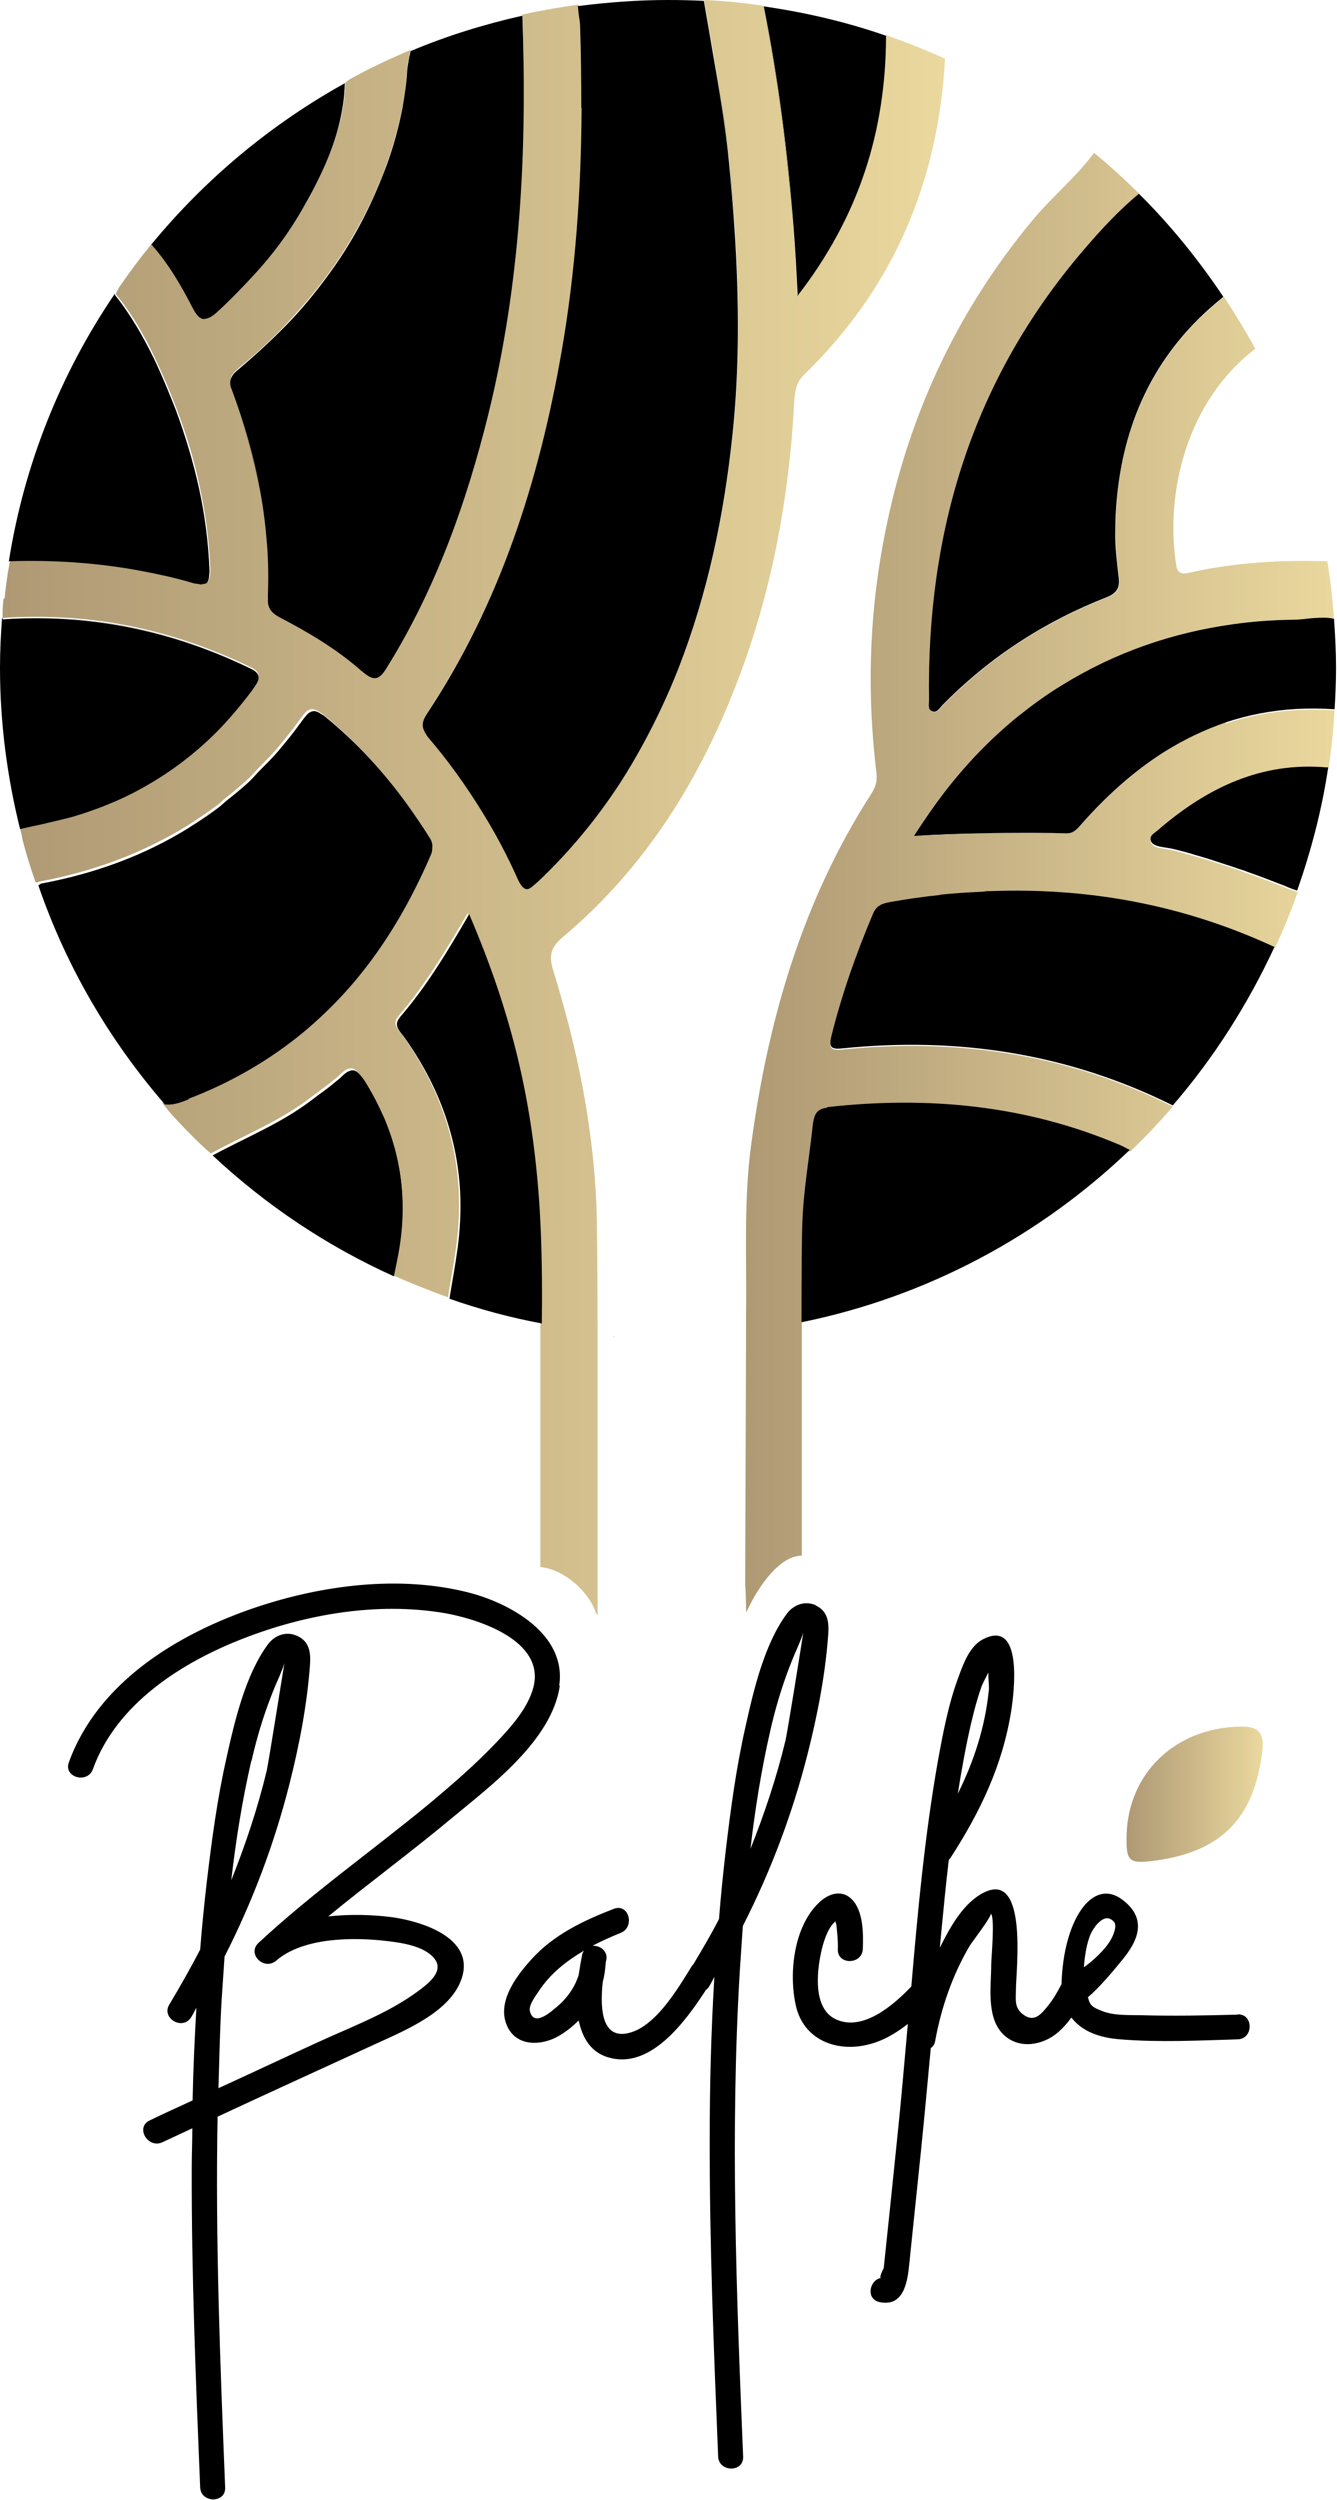 <?xml version="1.0" encoding="UTF-8"?>
<svg xmlns="http://www.w3.org/2000/svg" width="1134" height="2119" viewBox="0 0 1134 2119" fill="none">
  <path d="M692.143 1360.85C683.026 1356.66 673.416 1360.11 667.503 1367.75C648.284 1393.62 639.167 1432.8 632.268 1463.85C624.383 1498.59 619.701 1533.82 615.512 1569.06C613.295 1588.28 611.324 1607.5 609.845 1626.72C603.192 1639.78 595.554 1652.59 587.916 1665.4C587.669 1665.65 587.176 1665.89 586.93 1666.39C575.103 1685.36 554.405 1721.58 529.272 1724.04C509.56 1725.77 509.068 1699.65 511.285 1679.69C512.764 1674.76 513.256 1669.59 513.749 1664.17C513.749 1663.68 513.749 1662.94 513.996 1662.44C513.996 1662.44 514.488 1660.47 514.488 1659.73C514.488 1652.84 508.328 1649.14 502.415 1649.39C510.3 1645.44 518.184 1641.75 526.316 1638.54C538.882 1633.62 533.461 1613.16 520.648 1618.09C495.023 1627.95 469.644 1640.02 450.917 1660.72C438.844 1674.03 422.581 1694.97 428.988 1714.44C435.887 1735.63 459.541 1734.89 475.311 1725.03C480.978 1721.58 486.152 1717.39 490.834 1712.71C494.037 1727.99 501.676 1741.05 518.677 1744.74C552.68 1752.38 581.016 1714.19 598.757 1686.84C599.743 1686.1 600.728 1685.11 601.468 1683.88C603.192 1681.17 604.424 1678.46 605.903 1675.75C603.192 1720.84 601.96 1765.93 601.96 1811.27C601.714 1901.7 605.41 1991.88 609.106 2082.31C609.599 2095.86 631.036 2096.11 630.296 2082.31C624.629 1944.82 619.208 1806.84 627.586 1669.1C628.325 1657.02 629.311 1644.7 630.05 1632.63C653.704 1586.31 672.184 1537.27 684.997 1486.76C693.375 1453.74 700.028 1419.49 702.492 1385.49C703.231 1375.39 702.245 1365.53 691.65 1360.85H692.143ZM468.904 1704.09C463.73 1708.03 452.396 1716.9 449.439 1704.83C448.207 1699.9 454.367 1691.77 456.831 1688.07C466.687 1673.04 480.239 1662.44 495.269 1653.57C494.776 1654.56 494.037 1655.55 493.791 1656.78C492.805 1661.71 491.82 1667.62 490.834 1674.03C487.138 1686.1 479.253 1696.2 468.658 1704.09H468.904ZM636.456 1567.83C640.399 1533.58 645.82 1499.82 653.458 1466.56C656.661 1452.51 660.604 1438.47 665.285 1424.92C667.996 1417.03 670.952 1409.39 674.156 1401.75C674.402 1401.26 679.33 1390.42 681.301 1384.01C678.591 1401.75 667.996 1467.54 666.271 1475.18C658.632 1506.97 648.284 1537.77 636.21 1568.07L636.456 1567.83Z" fill="black"></path>
  <path d="M474.321 1428.87C480.728 1385.5 432.926 1359.14 397.691 1350.02C338.801 1334.99 273.013 1343.62 216.094 1362.84C150.798 1385.01 83.038 1425.91 58.398 1493.92C53.717 1506.73 74.414 1512.4 78.849 1499.59C98.808 1444.15 154.494 1408.91 206.977 1388.71C259.707 1368.26 319.829 1357.91 376.254 1367.27C405.083 1372.2 462.741 1390.43 452.392 1430.35C447.71 1448.09 433.665 1463.61 421.345 1476.67C403.605 1495.4 383.893 1512.4 364.181 1528.91C316.133 1568.58 264.881 1604.55 219.297 1646.94C209.195 1656.3 223.979 1670.84 234.328 1661.97C257.489 1642.01 300.363 1642.01 328.699 1645.46C341.019 1646.93 360.238 1649.65 368.616 1660.49C376.993 1671.33 362.702 1681.92 354.325 1688.08C328.945 1706.81 297.899 1718.14 269.563 1731.2C241.473 1744.02 213.384 1757.32 185.294 1770.14C186.033 1745 186.526 1719.87 188.005 1694.98C188.744 1682.91 189.729 1670.59 190.469 1658.52C214.123 1612.19 232.603 1563.16 245.416 1512.65C253.793 1479.63 260.446 1445.38 262.91 1411.38C263.649 1401.27 262.664 1391.42 252.069 1386.74C242.952 1382.55 233.342 1386 227.429 1393.64C208.209 1419.51 199.093 1458.69 192.193 1489.73C184.309 1524.47 179.627 1559.71 175.438 1594.94C173.221 1614.16 171.249 1633.38 169.771 1652.6C161.64 1668.37 152.769 1683.89 143.653 1699.17C136.507 1710.75 154.741 1721.59 162.133 1710.01C163.857 1707.3 165.089 1704.59 166.568 1701.88C165.089 1728 163.857 1754.37 163.365 1780.48C151.291 1786.15 138.971 1791.57 126.897 1797.49C114.577 1803.4 125.419 1821.63 137.739 1815.97C146.117 1812.02 154.741 1808.08 163.118 1804.14C163.118 1815.23 162.625 1826.31 162.625 1837.4C162.379 1927.83 166.075 2018.01 169.771 2108.44C170.264 2121.99 191.701 2122.24 190.961 2108.44C186.773 2003.72 182.584 1899 184.555 1794.28C228.907 1773.58 273.505 1753.38 317.857 1732.93C342.99 1721.35 381.921 1705.82 391.531 1677.24C403.358 1642.25 356.296 1628.21 331.163 1625.01C314.901 1623.03 296.421 1622.54 278.433 1624.51C312.929 1596.18 348.904 1569.81 383.153 1541.23C416.417 1513.63 467.915 1475.44 474.814 1429.12L474.321 1428.87ZM213.384 1492.44C216.587 1478.4 220.529 1464.35 225.211 1450.8C227.921 1442.92 230.878 1435.28 234.081 1427.64C234.328 1427.15 239.256 1416.3 241.227 1409.9C238.27 1427.64 227.921 1493.43 226.197 1501.07C218.558 1532.85 208.209 1563.65 196.136 1593.96C200.078 1559.71 205.499 1525.95 213.137 1492.69L213.384 1492.44Z" fill="black"></path>
  <path d="M506.846 1369.24C506.846 1291.88 506.846 1179.27 506.846 1129.25C506.846 1074.8 506.353 1032.17 505.861 1021.33C502.904 953.322 489.352 887.286 469.147 822.483C465.451 810.163 466.929 803.264 477.032 794.64C548.734 734.518 595.797 657.642 628.075 570.662C655.672 496.25 669.47 419.373 673.659 340.525C674.152 332.394 675.137 324.509 681.544 318.102C757.435 244.675 795.873 154.493 801.54 49.773C785.278 42.381 768.523 35.728 751.521 29.814C751.521 50.019 750.043 69.485 747.086 88.704C741.172 127.142 729.099 163.61 710.126 198.845C700.763 216.339 689.429 233.587 676.369 250.342C675.384 231.123 674.398 212.15 672.92 193.424C668.238 128.867 660.353 66.528 647.541 4.928C631.032 2.464 614.276 0.739 597.275 0C599.492 13.552 601.71 26.858 604.174 40.41C609.841 72.934 615.262 105.459 618.712 138.477C620.683 157.696 622.161 176.669 623.393 195.888C627.089 253.299 627.582 310.71 621.422 368.614C614.276 436.374 600.725 502.163 575.838 565.488C566.968 588.403 556.619 610.333 545.038 631.277C539.125 642.118 532.965 652.714 526.312 662.816C506.6 693.123 483.192 721.213 456.334 746.838C454.609 748.563 452.884 750.042 451.406 751.027C449.928 752.259 448.449 752.752 447.217 752.998C444.507 752.998 442.043 751.027 439.332 744.374C430.708 724.416 420.36 705.69 409.025 687.21C395.473 665.28 380.196 644.09 363.441 624.378C362.456 623.392 361.963 622.406 361.47 621.421C357.281 615.014 358.267 610.579 362.948 603.434C424.548 510.294 457.566 406.314 476.539 297.405C488.366 229.645 493.048 161.392 493.541 92.893C493.541 92.154 493.541 91.661 493.541 90.922V90.429C493.541 67.514 493.54 44.598 492.555 21.683C492.555 18.726 491.816 15.523 491.569 12.566C491.077 9.61 491.077 6.653 490.584 3.942C474.568 6.16 458.798 8.87 443.029 12.32C446.971 126.157 441.55 239.008 414.2 350.134C404.836 387.834 393.748 425.04 379.704 460.768C365.659 496.742 348.904 531.485 328.206 564.749C326.481 567.706 324.756 569.923 323.278 571.402C320.075 574.605 316.625 574.605 312.436 572.141C310.712 571.155 308.74 569.677 306.523 567.706C285.579 549.226 261.432 534.934 236.792 522.122C231.371 519.165 228.414 515.962 227.428 511.034C227.182 509.309 226.936 507.584 227.182 505.366C227.921 490.09 227.675 475.059 226.443 460.275C225.211 445.491 223.486 430.461 220.776 415.923C215.355 386.602 207.224 357.773 196.628 329.437C194.904 324.509 195.15 321.306 196.628 318.349C198.107 315.885 200.324 313.914 202.788 311.696C217.08 300.115 230.385 287.795 242.705 274.736C255.025 261.677 266.606 248.125 277.201 233.834C287.796 219.542 297.16 204.512 305.784 188.742C314.161 172.973 321.8 156.464 327.96 138.97C333.873 122.954 338.308 106.445 341.512 89.69C343.483 79.094 344.961 68.499 345.454 57.904C345.454 55.686 345.947 53.469 346.44 51.498C346.686 50.019 346.932 48.541 347.179 47.062C347.425 45.584 347.672 43.859 348.164 42.381C330.67 49.773 313.422 57.904 296.913 67.021C295.681 68.006 294.203 68.746 292.971 69.978C292.724 79.587 291.492 89.197 289.521 98.314C283.608 125.91 271.288 151.29 257.489 175.683C245.908 196.134 231.617 214.861 216.094 232.109C206.238 242.95 195.889 253.546 184.801 263.648C180.366 267.59 176.916 269.808 173.713 269.562C170.51 269.562 167.553 266.605 164.35 260.445C154.494 241.226 143.406 222.499 129.115 206.237C119.012 218.31 109.649 231.123 100.779 243.936C100.04 245.414 99.3 246.893 98.561 248.371C98.561 248.618 98.315 248.864 98.069 249.11C111.867 265.866 122.462 284.346 131.579 303.811C138.232 317.856 144.392 332.147 149.812 346.685C158.19 368.368 164.843 390.544 169.524 413.213C174.452 435.635 177.409 458.55 178.395 481.958C178.395 484.176 178.395 485.654 178.148 487.379C177.902 490.09 177.163 492.554 175.931 493.539C175.192 494.032 174.206 494.032 173.22 494.278C172.481 494.278 172.235 494.771 171.249 494.771C170.51 494.771 169.524 494.278 168.785 494.278C167.307 494.278 165.828 494.032 163.611 493.293C149.32 489.104 134.782 485.901 120.244 483.19C83.531 476.291 46.078 474.074 8.379 475.059C8.379 475.306 8.379 475.552 8.379 475.798C7.64 479.494 7.147 483.19 6.408 486.886C6.408 486.886 6.408 486.886 6.408 487.133C5.422 493.786 4.436 500.685 3.944 507.338H2.958C2.465 512.758 1.972 518.179 2.219 523.846C11.582 523.107 20.699 522.861 29.816 522.861C30.308 522.861 30.801 522.861 31.541 522.861C94.865 522.861 155.233 537.645 212.891 565.734C223.24 570.662 219.051 576.576 214.862 582.49C214.616 582.982 214.123 583.475 213.876 583.968C204.267 597.274 193.918 609.347 182.584 620.435C165.828 637.19 147.348 651.235 127.144 663.062C120.491 667.005 113.592 670.701 106.446 674.15C92.155 680.803 77.371 686.717 61.601 691.152C54.209 693.37 46.817 695.094 39.425 696.573C32.033 698.051 24.395 699.776 17.003 701.501C17.496 704.704 18.481 707.661 18.974 710.864C18.974 710.864 18.974 711.11 18.974 711.357C21.684 721.952 24.888 732.301 28.337 742.65C29.076 744.374 29.569 746.346 30.308 748.07C31.294 748.07 32.28 747.578 33.265 747.331C79.588 738.707 121.476 722.938 158.683 700.022C159.176 699.776 159.668 699.283 160.161 699.037C168.785 693.616 177.409 687.702 185.54 681.542C187.019 680.31 188.497 678.832 189.976 677.6C197.121 671.933 204.02 666.266 210.92 659.859C213.876 657.149 216.34 654.192 219.051 651.235C224.225 646.061 229.4 640.886 234.328 635.219C240.98 627.334 247.633 619.203 253.793 610.579C254.532 609.594 255.272 608.608 256.011 607.622C258.968 603.68 261.185 601.462 263.896 601.216C266.113 600.97 268.577 601.955 271.534 603.926C272.273 604.419 273.012 604.666 273.752 605.405C300.856 627.334 323.771 652.467 343.976 680.31C350.628 689.674 357.035 699.037 363.195 708.893C365.166 711.85 365.659 714.806 365.166 717.763C365.166 719.242 365.166 720.72 364.18 722.445C343.483 770.739 316.872 812.874 283.115 848.109C274.737 856.979 265.62 865.11 256.257 872.995C227.921 896.403 195.396 915.622 157.944 929.914C151.537 932.378 145.131 935.088 138.232 934.595C138.232 934.595 138.232 934.595 137.985 934.595C137.985 934.595 137.739 934.595 137.492 934.595C139.217 937.306 141.435 939.523 143.16 941.987C153.262 953.322 163.857 964.163 174.945 974.512C176.424 975.498 177.409 976.73 178.888 977.715C206.977 962.438 236.792 950.611 262.417 931.146C268.824 926.218 275.723 921.536 281.883 916.362C283.854 914.637 286.318 913.158 288.043 911.187C292.724 906.506 296.174 905.027 299.131 905.766C301.102 906.259 303.073 908.23 304.798 910.448C305.784 911.68 306.769 912.912 307.755 914.39C313.915 924.246 319.089 934.102 323.524 944.205C340.033 981.904 343.976 1022.07 335.844 1064.45C334.859 1069.87 333.627 1075.04 332.641 1080.46C332.641 1080.46 332.641 1080.46 332.641 1080.71C348.164 1087.61 363.934 1094.02 379.95 1099.68C382.168 1085.64 384.878 1071.59 386.849 1057.3C389.067 1040.79 389.806 1024.78 389.067 1009.25C386.603 962.192 370.587 918.579 341.758 878.17C338.062 872.995 331.902 868.067 338.062 861.168C360.238 835.542 377.486 806.714 396.705 773.942C433.173 859.197 450.913 933.363 456.581 1025.02C458.305 1054.84 459.045 1086.38 458.305 1120.87C458.305 1121.37 458.305 1121.86 458.305 1122.35C458.305 1125.06 458.305 1244.07 458.305 1328.34C480.728 1330.81 500.686 1351.5 505.614 1367.77L506.846 1369.24Z" fill="url(#paint0_linear_816_126)"></path>
  <path d="M1039.81 612.298C1021.08 618.458 1003.34 627.082 986.583 637.924C961.451 653.94 938.289 674.637 916.852 699.031C913.649 702.727 910.446 706.669 904.779 706.423C889.995 705.93 861.659 705.684 830.859 706.423C812.379 706.916 793.159 707.655 775.172 708.641C783.55 695.335 792.174 682.769 801.537 670.941C820.017 647.041 840.715 625.604 863.876 606.877C875.457 597.514 887.777 588.89 900.836 580.759C945.927 553.162 993.975 536.407 1044.98 529.261C1061.98 526.797 1079.23 525.565 1096.72 525.319C1099.68 525.319 1102.64 525.073 1105.35 524.826C1111.26 524.333 1116.93 523.594 1122.84 523.594C1125.8 523.594 1128.76 524.087 1131.47 524.58C1130.23 508.071 1128.51 491.809 1125.8 475.793C1086.13 474.561 1046.7 476.778 1008.02 485.649C1002.6 486.881 998.657 486.141 997.671 479.242C987.815 417.149 1007.03 339.533 1064.69 295.674C1056.56 280.644 1047.44 265.86 1038.08 251.569C1037.34 252.061 1036.6 252.801 1035.86 253.54C981.409 297.645 953.812 354.81 947.652 421.585C946.666 431.194 946.174 441.05 946.174 451.153C946.174 464.212 947.652 477.271 949.131 490.33C950.116 498.708 947.159 503.389 939.274 506.346C886.298 527.044 839.483 557.351 799.566 598.007C797.102 600.471 794.884 605.153 790.449 602.935C786.999 601.21 788.231 597.021 788.231 594.065C786.014 450.906 825.191 322.039 919.562 211.898C934.1 194.897 949.131 178.634 966.379 164.343C954.059 152.269 941.246 140.442 927.94 129.601C912.417 150.545 892.212 166.807 875.703 186.765C808.929 267.092 767.534 358.999 748.807 461.501C736.98 525.812 735.502 590.369 743.386 655.418C744.126 662.071 742.647 666.999 739.444 672.173C680.801 763.095 651.479 863.873 637.188 969.825C630.535 1018.37 633.492 1066.91 632.753 1115.45C632.753 1115.94 632.753 1120.87 632.753 1129.25C632.753 1158.57 632.26 1267.97 632.014 1344.11C632.506 1343.61 632.753 1367.51 632.999 1366.78C643.841 1342.87 662.321 1318.48 680.062 1318.73C680.062 1247.27 680.062 1135.9 680.062 1121.85C680.062 1079.72 680.308 1046.7 680.801 1037.09C681.54 1023.29 682.772 1009.49 684.497 995.697C686.222 981.898 687.946 968.1 689.671 954.301C689.671 952.33 690.164 950.605 690.657 949.127C691.889 944.199 694.599 940.749 701.745 940.01C787.246 930.401 870.529 938.285 950.609 972.289C953.319 973.521 956.03 974.753 958.494 976.231C971.06 964.157 983.38 951.345 994.714 938.039C906.01 893.687 812.132 879.642 714.065 889.745C704.455 890.73 702.977 888.266 705.195 879.149C714.311 843.668 726.138 809.172 740.43 775.661C743.386 768.762 748.314 766.791 755.46 765.559C769.505 763.095 783.55 761.124 797.348 759.645C809.175 758.413 821.002 757.674 832.83 757.181C834.801 757.181 837.018 756.935 838.99 756.689C922.026 753.485 1002.85 767.777 1081.2 803.997C1088.35 788.474 1095 772.458 1100.67 756.196C1100.67 756.196 1100.42 756.196 1100.17 756.196C1097.46 755.21 1094.51 753.978 1091.55 752.993C1091.3 752.993 1090.81 752.746 1090.56 752.5C1080.22 748.557 1069.13 744.122 1056.31 739.687C1055.58 739.687 1055.08 739.194 1054.34 738.948C1046.46 736.237 1038.08 733.281 1028.96 730.57C1026.75 729.831 1024.28 729.092 1021.82 728.353C1019.11 727.613 1016.4 726.628 1013.44 725.889C1008.02 724.41 1002.35 722.685 996.439 721.207C988.062 718.989 977.467 719.729 975.988 713.569C974.756 708.641 980.67 706.669 984.612 702.727C1025.27 668.477 1070.36 646.794 1125.06 651.476C1125.55 651.476 1126.29 651.476 1126.78 651.476C1129.25 635.213 1130.97 618.951 1131.96 602.196C1120.87 601.457 1110.03 601.457 1099.43 601.949C1078.49 603.181 1058.53 606.877 1039.81 613.284V612.298Z" fill="url(#paint1_linear_816_126)"></path>
  <path d="M1131.47 524.585C1128.51 523.846 1125.55 523.6 1122.84 523.6C1116.93 523.6 1111.26 524.092 1105.35 524.832C1102.39 525.078 1099.44 525.324 1096.73 525.324C1079.23 525.571 1061.98 526.803 1044.98 529.267C994.223 536.412 945.929 552.921 900.837 580.764C887.778 588.649 875.705 597.52 863.877 606.883C840.716 625.609 820.018 647.046 801.538 670.947C792.175 683.02 783.551 695.587 775.173 708.646C792.914 707.414 812.38 706.675 830.86 706.428C861.66 705.689 889.996 705.936 904.78 706.428C910.447 706.428 913.404 702.979 916.853 699.036C938.29 674.643 961.452 653.945 986.585 637.929C1003.34 627.334 1021.08 618.71 1039.81 612.304C1058.53 605.897 1078.49 602.201 1099.44 600.969C1110.03 600.476 1120.87 600.476 1131.96 601.216C1132.7 589.635 1133.19 577.808 1133.19 565.98C1133.19 552.182 1132.45 538.384 1131.47 524.585Z" fill="black"></path>
  <path d="M1039.81 612.295C1058.54 606.135 1078.5 602.193 1099.44 600.961C1078.5 602.193 1058.54 605.889 1039.81 612.295Z" fill="black"></path>
  <path d="M986.587 637.679C1003.34 627.084 1021.08 618.46 1039.81 612.054C1021.08 618.214 1003.34 626.838 986.587 637.679Z" fill="black"></path>
  <path d="M830.86 706.186C812.38 706.678 793.161 707.418 775.173 708.403C792.914 707.171 812.38 706.432 830.86 706.186Z" fill="black"></path>
  <path d="M966.131 164.105C948.883 178.397 933.853 194.659 919.315 211.661C824.944 321.555 785.766 450.422 787.984 593.827C787.984 597.03 786.752 600.973 790.202 602.697C794.637 604.915 796.854 600.233 799.318 597.769C839.235 557.113 886.051 526.806 939.027 506.109C946.912 502.905 949.869 498.47 948.883 490.093C947.405 477.033 945.68 463.974 945.926 450.915C945.926 440.813 946.419 430.957 947.405 421.347C953.811 354.573 981.161 297.408 1035.62 253.302C1036.36 252.809 1036.85 252.07 1037.59 251.577C1016.64 220.285 992.742 190.717 966.131 164.352V164.105Z" fill="black"></path>
  <path d="M947.414 421.326C953.82 354.552 981.17 297.387 1035.62 253.281C981.17 297.387 953.574 354.552 947.414 421.326Z" fill="black"></path>
  <path d="M676.369 250.828C689.428 234.073 700.516 216.825 710.126 199.331C729.099 164.342 741.172 127.628 747.086 89.19C750.043 69.971 751.521 50.259 751.521 30.3C718.257 18.72 683.515 10.588 647.787 5.414C660.353 67.014 668.238 129.353 673.166 193.91C674.644 212.636 675.63 231.609 676.615 250.828H676.369Z" fill="black"></path>
  <path d="M676.373 250.832C689.432 234.076 700.52 216.828 710.129 199.334C700.766 216.828 689.432 234.076 676.373 250.832Z" fill="black"></path>
  <path d="M672.913 193.91C668.232 129.353 660.347 67.014 647.534 5.414C660.101 67.014 667.985 129.353 672.913 193.91Z" fill="black"></path>
  <path d="M493.288 91.168V91.661C493.288 91.661 493.288 92.893 493.288 93.632C492.795 162.131 488.114 230.384 476.287 298.144C457.314 407.053 424.296 511.034 362.696 604.173C358.015 611.072 357.029 615.754 361.218 622.16C361.957 623.146 362.203 624.131 363.189 625.117C380.191 644.829 395.221 666.019 408.773 687.949C420.107 706.182 430.21 725.155 439.08 745.114C442.037 751.52 444.501 753.738 446.965 753.738C448.197 753.738 449.675 752.998 451.154 751.766C452.632 750.534 454.111 749.056 456.082 747.578C483.186 721.952 506.347 693.862 526.059 663.555C532.712 653.206 538.872 642.611 544.786 632.016C556.367 610.826 566.715 588.896 575.586 566.227C600.226 502.902 614.024 437.114 621.17 369.354C627.33 311.696 626.837 254.285 623.141 196.627C621.909 177.408 620.184 158.435 618.459 139.216C615.256 106.198 609.589 73.674 603.922 41.149C601.704 27.597 599.24 14.291 597.023 0.739C586.92 0.246 576.571 0 566.469 0C540.597 0 515.218 1.971 490.085 5.174C490.578 8.131 490.578 11.088 491.071 13.798C491.563 16.755 492.056 19.958 492.056 22.915C492.795 45.83 493.042 68.746 493.042 91.661L493.288 91.168Z" fill="black"></path>
  <path d="M623.393 195.879C622.161 176.66 620.436 157.687 618.711 138.468C615.508 105.45 609.841 72.925 604.174 40.4C609.841 72.925 615.262 105.45 618.711 138.468C620.683 157.687 622.161 176.66 623.393 195.879Z" fill="black"></path>
  <path d="M451.162 751.52C449.684 752.752 448.205 753.244 446.973 753.491C448.205 753.491 449.684 752.752 451.162 751.52Z" fill="black"></path>
  <path d="M545.034 631.521C539.12 642.362 532.96 652.957 526.308 663.06C532.96 652.711 539.12 642.116 545.034 631.521Z" fill="black"></path>
  <path d="M451.16 751.518C452.638 750.286 454.116 748.807 456.088 747.329C483.192 721.703 506.353 693.614 526.065 663.307C506.353 693.614 482.945 721.703 456.088 747.329C454.363 749.054 452.638 750.532 451.16 751.518Z" fill="black"></path>
  <path d="M361.227 621.896C361.227 621.896 362.212 623.867 363.198 624.852C380.199 644.564 395.23 665.755 408.782 687.684C395.23 665.755 379.953 644.564 363.198 624.852C362.212 623.867 361.719 622.881 361.227 621.896Z" fill="black"></path>
  <path d="M324.997 945.92C320.561 935.817 315.387 925.961 309.227 916.105C308.241 914.627 307.256 913.395 306.27 912.163C304.299 909.945 302.574 907.974 300.603 907.481C297.646 906.742 293.95 908.22 289.515 912.902C287.544 914.873 285.326 916.352 283.355 918.076C277.195 923.251 270.296 927.932 263.889 932.86C238.264 952.326 208.449 964.4 180.36 979.43C225.451 1021.56 277.195 1056.31 334.113 1081.93C335.099 1076.51 336.331 1071.34 337.317 1065.92C345.694 1023.54 341.505 983.619 324.997 945.673V945.92Z" fill="black"></path>
  <path d="M263.649 932.864C238.024 952.33 208.209 964.403 180.12 979.434C208.209 964.157 238.024 952.33 263.649 932.864Z" fill="black"></path>
  <path d="M337.08 1066.16C345.457 1023.78 341.515 983.866 324.76 945.92C341.269 983.619 345.211 1023.78 337.08 1066.16Z" fill="black"></path>
  <path d="M306.28 912.174C304.309 909.956 302.584 907.985 300.613 907.492C302.584 907.985 304.556 909.956 306.28 912.174Z" fill="black"></path>
  <path d="M339.288 862.405C333.128 869.304 339.288 874.232 342.984 879.406C371.812 919.816 387.828 963.429 390.292 1010.49C391.032 1026.26 390.292 1042.28 388.075 1058.54C386.104 1072.58 383.64 1086.88 381.176 1100.92C406.555 1109.79 432.673 1116.94 459.531 1121.86C460.024 1087.37 459.531 1055.83 457.806 1026.01C452.139 934.353 434.398 860.187 397.931 774.933C378.958 807.704 361.464 836.533 339.288 862.158V862.405Z" fill="black"></path>
  <path d="M390.302 1010.72C391.042 1026.49 390.302 1042.51 388.085 1058.77C386.114 1072.81 383.65 1087.1 381.186 1101.15C383.403 1087.1 386.114 1073.06 388.085 1058.77C390.302 1042.26 391.042 1026.24 390.302 1010.72Z" fill="black"></path>
  <path d="M159.417 931.62C196.87 917.329 229.395 898.109 257.731 874.701C267.094 866.816 275.964 858.685 284.588 849.815C318.591 814.826 344.956 772.445 365.654 724.151C366.393 722.426 366.393 720.948 366.639 719.469C366.886 716.513 366.639 713.556 364.668 710.599C358.508 700.743 352.102 691.38 345.449 682.017C325.244 654.173 302.329 629.041 275.225 607.111C274.486 606.372 273.747 606.125 273.007 605.633C270.051 603.661 267.587 602.429 265.369 602.922C262.659 603.415 260.441 605.386 257.484 609.329C256.745 610.314 256.006 611.3 255.267 612.285C249.107 620.909 242.454 629.041 235.801 636.925C230.873 642.593 225.699 647.767 220.524 652.941C217.814 655.652 215.103 658.855 212.393 661.565C205.74 667.972 198.595 673.639 191.449 679.306C189.971 680.538 188.492 682.017 187.014 683.249C178.883 689.655 170.259 695.322 161.635 700.743C161.142 700.989 160.649 701.482 160.156 701.729C122.95 724.89 81.062 740.413 34.739 749.037C33.999 749.53 33.26 750.023 32.521 750.516C56.175 819.508 93.135 882.34 139.951 936.301C140.198 936.301 140.444 936.301 140.691 936.301C140.691 936.301 140.691 936.301 140.937 936.301C148.083 936.794 154.489 934.084 160.649 931.62H159.417Z" fill="black"></path>
  <path d="M160.653 700.508C169.277 695.087 177.901 689.174 186.033 683.014C177.901 689.42 169.277 695.087 160.653 700.508Z" fill="black"></path>
  <path d="M284.347 849.838C318.35 814.849 344.715 772.468 365.412 724.174C366.151 722.449 366.151 720.971 366.398 719.492C366.398 720.971 366.398 722.449 365.412 724.174C344.715 772.468 318.103 814.603 284.347 849.838Z" fill="black"></path>
  <path d="M211.411 661.334C204.758 667.74 197.612 673.408 190.467 679.075C197.612 673.408 204.512 667.74 211.411 661.334Z" fill="black"></path>
  <path d="M264.876 602.934C262.165 603.426 259.948 605.398 256.991 609.34C259.948 605.398 262.165 603.18 264.876 602.934Z" fill="black"></path>
  <path d="M701.497 939.02C694.352 939.76 691.641 943.209 690.409 948.137C689.916 949.862 689.67 951.587 689.424 953.312C687.945 967.11 685.974 980.909 684.249 994.707C682.524 1008.51 681.046 1022.3 680.553 1036.1C680.06 1045.71 679.814 1078.73 679.814 1120.86C786.505 1099.18 882.355 1047.44 958.246 974.749C955.536 973.517 953.072 972.038 950.361 970.806C870.528 936.803 787.244 928.918 701.497 938.528V939.02Z" fill="black"></path>
  <path d="M984.62 701.494C980.678 705.683 974.764 707.407 975.996 712.335C977.475 718.495 988.316 717.756 996.447 719.974C1002.36 721.452 1008.03 722.931 1013.45 724.655C1016.41 725.395 1019.12 726.38 1021.83 727.119C1024.29 727.859 1026.75 728.598 1028.97 729.337C1038.09 732.294 1046.47 735.004 1054.35 737.715C1055.09 737.715 1055.58 738.207 1056.32 738.454C1069.14 742.889 1080.22 747.324 1090.57 751.267C1090.82 751.267 1091.31 751.513 1091.56 751.759C1094.51 752.991 1097.47 753.977 1100.18 754.963C1112.01 721.452 1121.13 686.71 1126.55 650.489C1126.05 650.489 1125.56 650.489 1124.82 650.489C1070.12 645.807 1024.78 667.491 984.374 701.74L984.62 701.494Z" fill="black"></path>
  <path d="M1100.17 754.964C1097.46 753.978 1094.5 752.746 1091.55 751.761C1094.5 752.993 1097.46 753.978 1100.17 754.964Z" fill="black"></path>
  <path d="M1054.34 737.712C1046.45 735.001 1038.08 732.044 1028.96 729.334C1038.08 732.291 1046.45 735.001 1054.34 737.712Z" fill="black"></path>
  <path d="M797.354 758.649C783.309 760.128 769.51 762.099 755.466 764.563C748.32 765.795 743.392 767.52 740.435 774.665C726.144 808.422 714.07 842.672 705.2 878.153C702.982 887.27 704.461 889.734 714.07 888.749C812.138 878.646 906.016 892.938 994.72 937.043C1029.46 896.88 1058.29 851.542 1080.96 802.755C1002.85 766.534 922.278 752.243 839.242 755.446C837.27 755.446 835.053 755.693 833.082 755.939C821.255 756.432 809.427 757.171 797.6 758.403L797.354 758.649Z" fill="black"></path>
  <path d="M838.987 755.466C837.016 755.466 834.798 755.712 832.827 755.959C834.798 755.959 837.016 755.712 838.987 755.466Z" fill="black"></path>
  <path d="M755.466 764.316C769.511 761.852 783.556 759.881 797.354 758.402C783.31 759.881 769.511 761.852 755.466 764.316Z" fill="black"></path>
  <path d="M39.424 697.798C46.816 696.073 54.208 694.349 61.6 692.377C77.37 687.696 92.4 682.029 106.445 675.376C113.59 671.926 120.49 668.23 127.142 664.288C147.347 652.461 165.827 638.169 182.582 621.661C193.67 610.573 204.019 598.253 213.875 585.193C214.122 584.701 214.614 584.208 214.861 583.715C219.05 577.801 223.238 571.888 212.89 566.96C155.232 538.87 94.618 524.333 31.539 524.086C31.046 524.086 30.554 524.086 29.814 524.086C20.698 524.086 11.581 524.333 2.218 525.072C2.218 525.072 2.218 524.333 2.218 523.84H1.725C0.739 537.638 0 551.683 0 565.974C0 613.283 6.16 658.867 17.002 702.726H17.248C24.64 701.001 32.032 699.523 39.67 697.798H39.424Z" fill="black"></path>
  <path d="M212.885 566.713C155.227 538.624 94.613 524.086 31.534 523.84C94.859 523.84 155.227 538.624 212.885 566.713Z" fill="black"></path>
  <path d="M182.587 621.414C165.832 638.169 147.352 652.214 127.147 664.041C147.352 652.214 165.832 637.923 182.587 621.414Z" fill="black"></path>
  <path d="M345.453 58.891C344.961 69.732 343.236 80.327 341.511 90.676C338.308 107.431 333.873 123.94 327.959 139.956C321.553 157.204 314.161 173.959 305.783 189.729C297.405 205.499 287.796 220.529 277.201 234.82C266.605 249.111 255.271 262.91 242.705 275.723C230.138 288.535 216.833 300.855 202.788 312.683C200.077 314.9 197.86 316.871 196.628 319.335C195.149 322.046 194.657 325.495 196.628 330.423C207.223 358.759 215.601 387.588 220.775 416.91C223.485 431.447 225.21 446.231 226.442 461.262C227.674 476.292 227.674 491.323 227.181 506.353C227.181 508.324 227.181 510.295 227.428 512.02C228.413 516.948 231.37 520.151 236.791 523.108C261.431 535.921 285.578 550.212 306.522 568.692C308.74 570.663 310.711 571.895 312.436 573.127C316.625 575.591 319.828 575.591 323.277 572.388C324.756 570.91 326.481 568.692 328.205 565.735C348.903 532.471 365.658 497.729 379.703 461.755C393.748 425.78 404.836 388.82 414.199 351.121C441.549 239.995 447.217 127.143 443.028 13.307C410.257 20.699 378.471 30.555 348.164 43.367C347.917 44.846 347.671 46.571 347.178 48.049C346.932 49.527 346.685 51.006 346.439 52.484C345.946 54.702 345.7 56.919 345.453 58.891Z" fill="black"></path>
  <path d="M312.187 572.632C316.375 575.096 319.579 575.096 323.028 571.893C319.825 575.096 316.375 575.096 312.187 572.632Z" fill="black"></path>
  <path d="M196.374 319.334C194.896 322.044 194.403 325.494 196.374 330.422C206.97 358.758 215.347 387.587 220.522 416.908C215.101 387.587 206.97 358.758 196.374 330.422C194.65 325.494 194.896 322.291 196.374 319.334Z" fill="black"></path>
  <path d="M413.95 350.856C404.587 388.556 393.499 425.762 379.454 461.49C393.499 425.516 404.587 388.556 413.95 350.856C441.3 239.73 446.968 126.879 442.779 13.042C446.721 126.879 441.3 239.73 413.95 350.856Z" fill="black"></path>
  <path d="M7.633 475.783C45.332 474.551 82.785 477.015 119.499 483.914C134.036 486.624 148.574 489.828 162.865 494.016C164.836 494.756 166.315 494.756 168.04 495.002C168.779 495.002 170.011 495.495 170.504 495.495C171.243 495.495 171.736 495.002 172.475 495.002C173.46 495.002 174.446 494.756 175.185 494.263C176.664 493.031 177.156 490.813 177.403 488.103C177.403 486.378 177.896 484.9 177.649 482.682C176.664 459.274 173.707 436.359 168.779 413.936C163.851 391.514 157.198 369.338 149.067 347.408C143.4 332.871 137.486 318.58 130.833 304.535C121.47 285.316 110.875 266.836 97.323 249.834C97.323 249.588 97.569 249.341 97.816 249.095H97.323C51.739 316.116 20.446 393.239 7.387 476.522C7.387 476.522 7.387 476.029 7.387 475.783H7.633Z" fill="black"></path>
  <path d="M177.404 487.867C177.158 490.578 176.419 493.042 175.187 494.027C176.665 492.795 177.158 490.578 177.404 487.867Z" fill="black"></path>
  <path d="M173.218 270.302C176.422 270.302 180.118 268.331 184.306 264.388C195.394 254.286 205.497 243.691 215.599 232.849C231.369 215.601 245.414 196.875 256.994 176.424C271.039 151.784 283.359 126.404 289.026 99.054C290.998 89.937 292.23 80.574 292.476 70.718C292.969 70.225 293.462 69.979 293.954 69.732C230.383 104.721 174.204 151.537 128.374 207.224C142.911 223.486 153.753 242.212 163.609 261.432C166.812 267.592 169.769 270.302 172.972 270.548L173.218 270.302Z" fill="black"></path>
  <path d="M215.599 232.836C231.369 215.588 245.414 196.862 256.994 176.411C271.039 151.771 283.359 126.391 289.026 99.041C283.113 126.638 270.793 152.017 256.994 176.411C245.414 196.862 231.122 215.588 215.599 232.836Z" fill="black"></path>
  <path d="M520.892 1132.45H520.399C520.399 1134.18 520.646 1134.18 520.892 1132.45Z" fill="url(#paint2_linear_816_126)"></path>
  <path d="M1049.42 1707.79C1022.32 1708.53 995.212 1709.02 968.108 1708.28C957.266 1708.03 944.7 1708.77 934.351 1704.58C926.466 1701.38 924.495 1700.15 922.77 1693C931.148 1686.1 942.975 1672.31 948.149 1665.9C957.266 1654.81 979.196 1630.91 952.092 1610.46C926.466 1590.99 901.826 1627.95 900.348 1681.92C896.898 1688.57 893.202 1694.98 888.767 1700.4C882.114 1708.77 876.447 1714.44 867.33 1707.3C860.185 1701.63 861.663 1694.98 861.663 1686.6C861.663 1670.58 872.751 1580.89 831.356 1606.02C815.586 1615.63 805.237 1634.85 797.106 1651.12C797.599 1646.93 797.845 1642.49 798.338 1638.3C800.309 1617.85 802.281 1597.15 804.745 1576.46C805.237 1575.96 805.73 1575.72 805.977 1575.22C831.356 1536.05 850.329 1496.62 857.721 1450.05C859.938 1435.76 868.316 1371.45 833.573 1389.69C822.732 1395.35 817.311 1409.64 813.368 1420.49C804.498 1443.89 799.817 1469.03 795.381 1493.42C784.293 1556.5 778.38 1620.32 772.959 1683.89C758.175 1699.41 731.564 1722.82 708.402 1711.48C689.922 1702.37 692.633 1672.8 696.329 1655.55C697.807 1648.16 701.749 1634.11 708.649 1628.69C708.649 1629.68 709.141 1630.66 709.388 1631.65C710.127 1639.04 710.866 1644.71 710.62 1652.1C709.881 1665.9 731.317 1665.65 731.81 1652.1C732.303 1639.04 732.303 1619.82 722.447 1609.97C714.069 1601.59 702.981 1605.04 695.097 1612.43C673.167 1632.64 668.732 1673.05 675.138 1700.64C681.791 1729.22 709.634 1739.82 736.245 1733.17C748.812 1730.21 759.9 1723.56 770.002 1715.67C767.045 1748.2 764.335 1780.97 760.885 1813.49C758.914 1833.45 756.697 1853.41 754.725 1873.37C753.74 1882.73 752.754 1892.1 751.769 1901.46C751.276 1906.14 750.783 1910.82 750.29 1915.5C750.044 1917.97 749.797 1920.18 749.551 1922.65C747.333 1926.84 746.348 1929.79 746.841 1931.03C737.231 1933.24 734.274 1949.01 746.101 1951.48C766.553 1955.67 769.756 1934.48 771.234 1918.95C774.437 1887.17 777.887 1855.38 781.09 1823.84C784.047 1794.52 786.757 1765.45 789.468 1736.12C791.193 1734.89 792.671 1733.17 793.164 1730.21C798.338 1701.87 807.701 1674.52 822.485 1649.39C824.457 1646.19 842.197 1623.27 840.226 1622.04C844.169 1624.26 840.719 1659.99 840.719 1665.41C840.719 1684.13 836.037 1711.73 852.3 1725.78C865.605 1737.36 885.317 1733.41 897.637 1722.57C901.826 1718.88 905.522 1714.69 908.725 1710.25C918.335 1722.82 934.105 1727.5 950.121 1728.73C983.138 1731.44 1016.65 1729.72 1049.67 1728.73C1063.22 1728.49 1063.46 1707.05 1049.67 1707.54L1049.42 1707.79ZM823.964 1459.66C826.181 1450.3 828.645 1440.69 831.848 1431.57C833.327 1426.89 836.037 1422.46 838.255 1417.78C838.255 1423.2 838.994 1429.6 838.748 1432.31C835.545 1464.34 825.935 1493.17 812.383 1520.52C815.586 1500.07 819.282 1479.62 823.964 1459.42V1459.66ZM928.437 1633.62C931.887 1629.19 938.293 1622.04 944.7 1628.94C947.657 1632.14 944.7 1639.29 942.975 1642.74C938.047 1652.59 925.727 1663.19 919.321 1667.62C919.321 1667.62 920.553 1643.23 928.437 1633.87V1633.62Z" fill="black"></path>
  <path d="M955.543 1555.27C955.05 1578.19 957.268 1580.16 979.937 1577.2C1036.36 1569.56 1063.71 1540.98 1070.61 1484.8C1072.34 1470.02 1068.64 1463.36 1052.38 1463.61C997.677 1464.35 957.021 1502.29 955.543 1555.52V1555.27Z" fill="url(#paint3_linear_816_126)"></path>
  <defs>
    <linearGradient id="paint0_linear_816_126" x1="2.219" y1="684.746" x2="801.54" y2="684.746" gradientUnits="userSpaceOnUse">
      <stop stop-color="#AE9974"></stop>
      <stop offset="1" stop-color="#EAD89E"></stop>
    </linearGradient>
    <linearGradient id="paint1_linear_816_126" x1="628.81" y1="747.572" x2="1136.39" y2="747.572" gradientUnits="userSpaceOnUse">
      <stop stop-color="#AE9974"></stop>
      <stop offset="1" stop-color="#EAD89E"></stop>
    </linearGradient>
    <linearGradient id="paint2_linear_816_126" x1="520.399" y1="1133.19" x2="520.892" y2="1133.19" gradientUnits="userSpaceOnUse">
      <stop stop-color="#AE9974"></stop>
      <stop offset="1" stop-color="#EAD89E"></stop>
    </linearGradient>
    <linearGradient id="paint3_linear_816_126" x1="955.543" y1="1520.77" x2="1071.1" y2="1520.77" gradientUnits="userSpaceOnUse">
      <stop stop-color="#AE9974"></stop>
      <stop offset="1" stop-color="#EAD89E"></stop>
    </linearGradient>
  </defs>
</svg>
